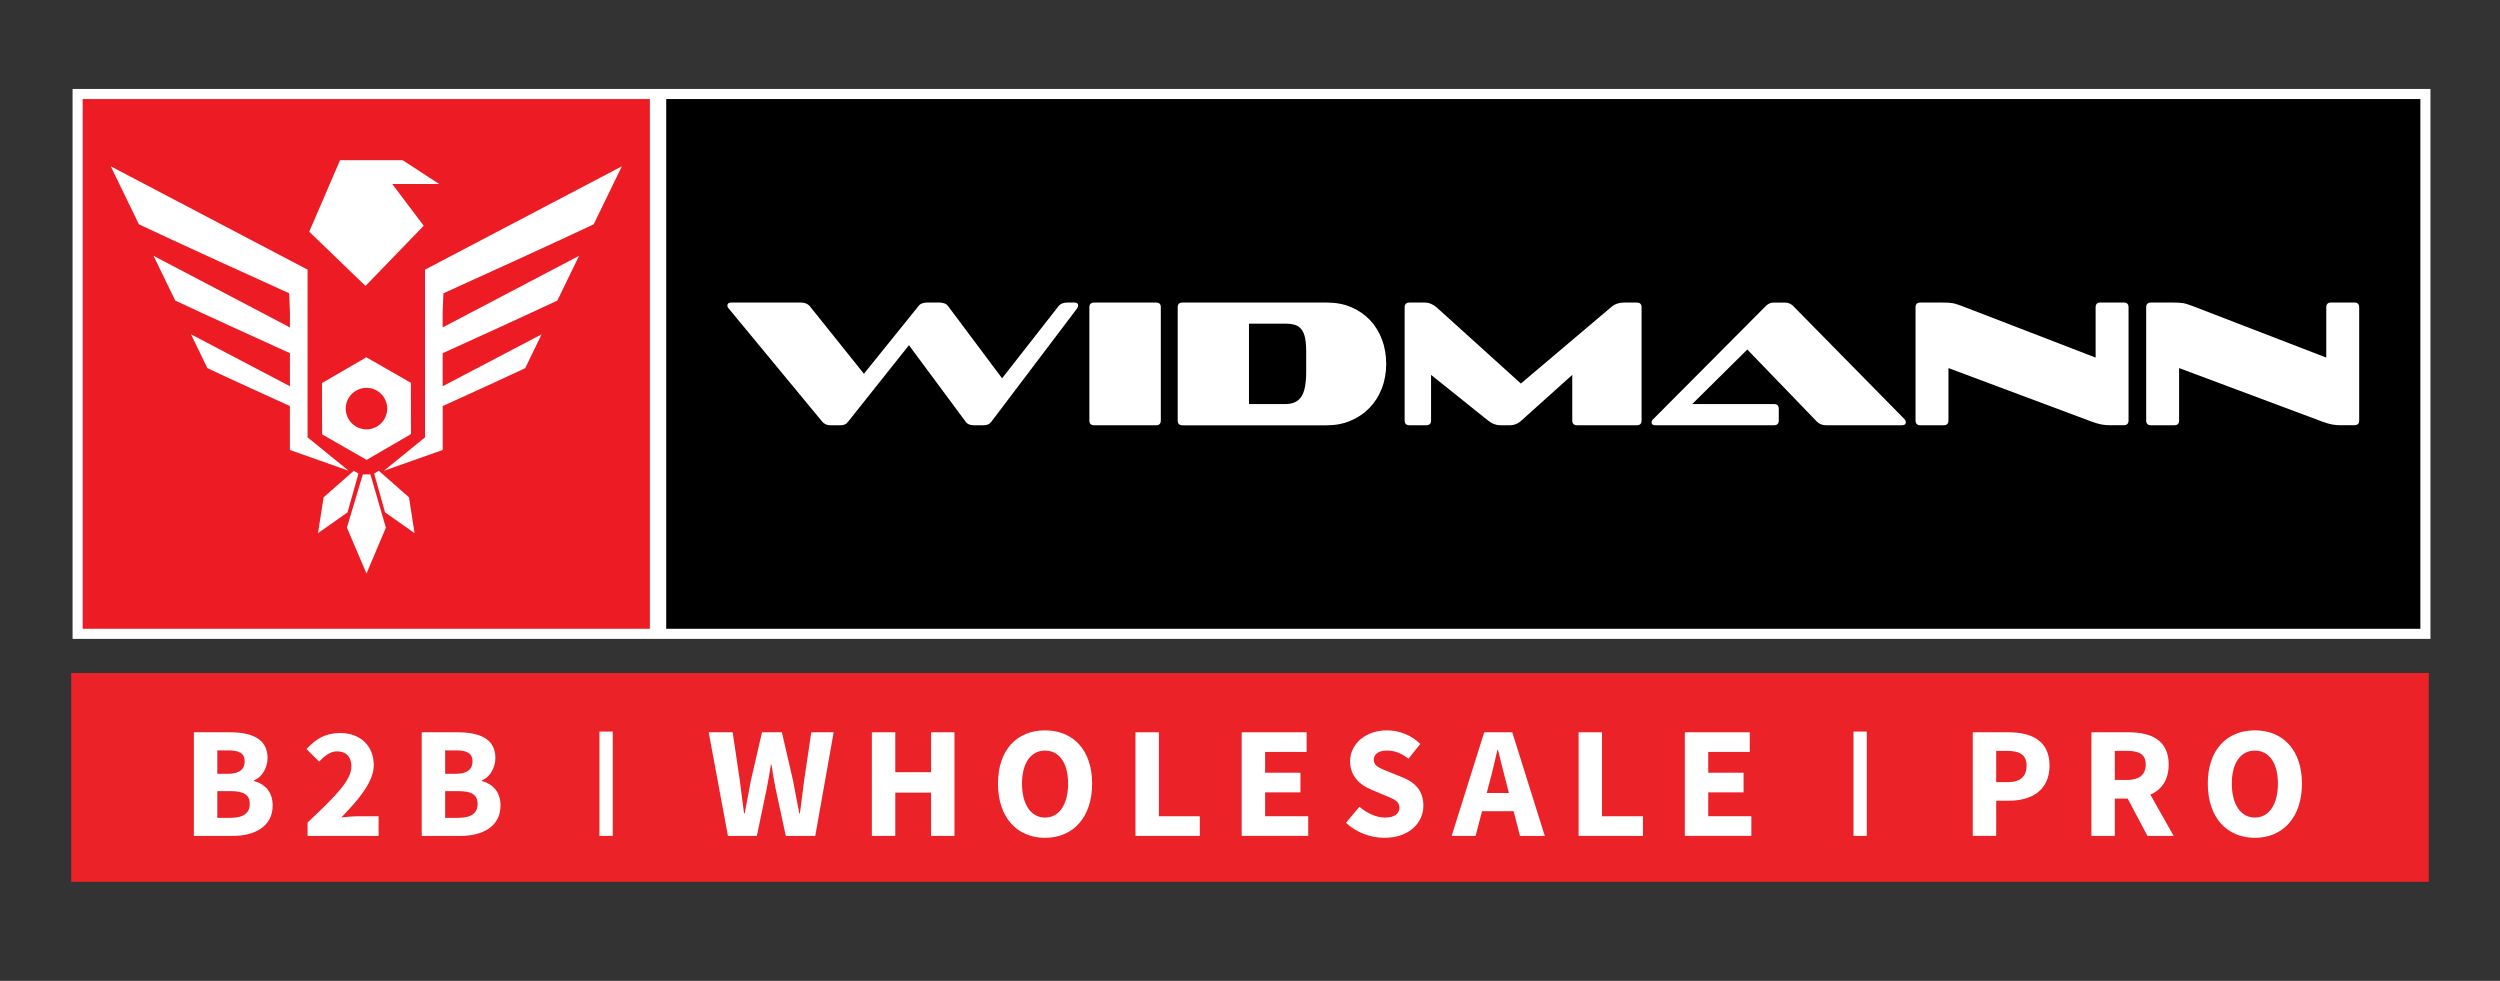 <svg viewBox="0 0 741.83 291.06" height="291.06" width="741.83" xmlns="http://www.w3.org/2000/svg" id="a"><rect x="0" y="0" width="741.83" height="291.06" fill="#333333" stroke="none"/><rect style="fill:#fff; stroke:#fff; stroke-miterlimit:10; stroke-width:5.99px;" height="157.19" width="693.67" y="29.39" x="24.53"></rect><rect height="157.19" width="520.51" y="29.39" x="197.69"></rect><rect style="fill:#ed1c24;" height="157.19" width="168.31" y="29.39" x="24.53"></rect><g><path style="fill:#fff;" d="M288.93,126.19c-.5,0-.95-.08-1.36-.24-.41-.16-.76-.44-1.04-.83l-16.82-22.69-18.04,22.69c-.29,.39-.61,.67-.99,.83-.37,.16-.77,.24-1.2,.24h-3.1c-1,0-1.8-.36-2.4-1.07l-27.71-33.53c-.29-.28-.43-.59-.43-.91,0-.6,.39-.91,1.17-.91h20.5c.6,0,1.13,.08,1.57,.24,.44,.16,.85,.44,1.2,.83l16.07,20.07,16.18-20.07c.28-.39,.66-.67,1.12-.83,.46-.16,1-.24,1.6-.24h3.36c.6,0,1.14,.08,1.6,.24,.46,.16,.84,.44,1.12,.83l16.02,21.41,16.76-21.41c.32-.39,.71-.67,1.17-.83,.46-.16,1-.24,1.6-.24h1.92c.75,0,1.12,.29,1.12,.85,0,.28-.11,.59-.32,.91l-25.41,33.58c-.29,.39-.62,.67-1.01,.83-.39,.16-.8,.24-1.23,.24h-3.04Z"></path><path style="fill:#fff;" d="M324.64,126.19c-.93,0-1.39-.48-1.39-1.44v-33.58c0-.92,.46-1.39,1.39-1.39h18.42c.93,0,1.39,.46,1.39,1.39v33.58c0,.96-.46,1.44-1.39,1.44h-18.42Z"></path><path style="fill:#fff;" d="M350.85,126.19c-.93,0-1.39-.48-1.39-1.44v-33.58c0-.92,.46-1.39,1.39-1.39h42.92c2.67,0,5.08,.46,7.23,1.39,2.15,.93,3.99,2.2,5.53,3.82,1.53,1.62,2.71,3.54,3.55,5.77,.84,2.22,1.25,4.64,1.25,7.23s-.44,5.06-1.31,7.29c-.87,2.23-2.09,4.15-3.66,5.77-1.57,1.62-3.43,2.88-5.58,3.79-2.15,.91-4.49,1.36-7.02,1.36h-42.92Zm36.73-21.83c0-1.64-.11-2.99-.32-4.06-.21-1.07-.57-1.92-1.07-2.56s-1.14-1.09-1.92-1.33c-.78-.25-1.74-.37-2.88-.37h-10.78v23.86h10.78c1.07,0,1.99-.17,2.78-.51,.78-.34,1.43-.89,1.95-1.66,.52-.76,.89-1.76,1.12-2.99,.23-1.23,.35-2.75,.35-4.57v-5.82Z"></path><path style="fill:#fff;" d="M467.98,126.19c-.96,0-1.44-.48-1.44-1.44v-13.51l-15.05,13.51c-.53,.5-1.09,.86-1.65,1.09-.57,.23-1.12,.35-1.66,.35h-3.1c-.53,0-1.11-.12-1.73-.35-.62-.23-1.24-.6-1.84-1.09l-16.87-13.51v13.51c0,.96-.48,1.44-1.44,1.44h-4.96c-.96,0-1.44-.48-1.44-1.44v-33.58c0-.92,.48-1.39,1.44-1.39h4.59c1.17,0,2.31,.46,3.42,1.39l25.04,22.64,26.75-22.64c.57-.5,1.17-.85,1.81-1.07,.64-.21,1.3-.32,1.98-.32h3.84c.96,0,1.44,.46,1.44,1.39v33.58c0,.96-.48,1.44-1.44,1.44h-17.67Z"></path><path style="fill:#fff;" d="M541.92,126.19c-1.14,0-2.06-.36-2.78-1.07l-20.66-21.41-16.34,16.18h24.24c.96,0,1.44,.48,1.44,1.44v3.42c0,.96-.48,1.44-1.44,1.44h-35.29c-.68,0-1.01-.3-1.01-.91,0-.11,.03-.24,.08-.4,.05-.16,.17-.31,.35-.45l33.47-33.63c.68-.68,1.42-1.01,2.24-1.01h3.52c.89,0,1.67,.34,2.35,1.01l32.99,33.53c.18,.18,.29,.36,.35,.53,.05,.18,.08,.34,.08,.48,0,.57-.41,.85-1.23,.85h-22.37Z"></path><path style="fill:#fff;" d="M626.48,126.19c-1.07,0-2-.07-2.8-.21-.8-.14-1.79-.43-2.96-.85l-42.55-15.91v15.53c0,.96-.48,1.44-1.44,1.44h-6.89c-.96,0-1.44-.48-1.44-1.44v-33.58c0-.92,.48-1.39,1.44-1.39h6.57c.57,0,1.09,0,1.55,.03,.46,.02,.91,.06,1.33,.13,.43,.07,.86,.18,1.31,.32,.44,.14,.95,.32,1.52,.53l39.72,15.32v-14.95c0-.92,.48-1.39,1.44-1.39h6.89c.96,0,1.44,.46,1.44,1.39v33.58c0,.96-.48,1.44-1.44,1.44h-3.68Z"></path><path style="fill:#fff;" d="M694.92,126.19c-1.07,0-2-.07-2.8-.21-.8-.14-1.79-.43-2.96-.85l-42.55-15.91v15.53c0,.96-.48,1.44-1.44,1.44h-6.89c-.96,0-1.44-.48-1.44-1.44v-33.58c0-.92,.48-1.39,1.44-1.39h6.57c.57,0,1.09,0,1.55,.03,.46,.02,.91,.06,1.33,.13,.43,.07,.86,.18,1.31,.32,.44,.14,.95,.32,1.52,.53l39.72,15.32v-14.95c0-.92,.48-1.39,1.44-1.39h6.89c.96,0,1.44,.46,1.44,1.39v33.58c0,.96-.48,1.44-1.44,1.44h-3.68Z"></path></g><g><g><path style="fill:#fff;" d="M131.57,87.03c33.59-15.22,44.59-20.47,44.59-20.47,0,0,8.01-16.47,8.36-17.21l-58.4,30.66v49.76l-12.2,9.92,17.44-6.17v-13.03c18.4-8.35,24.48-11.25,24.48-11.25,0,0,4.63-9.55,4.87-10.04l-29.36,15.41v-9.81c25.63-11.62,34.03-15.62,34.03-15.62,0,0,6.16-12.67,6.44-13.27l-40.48,21.25v-4.03l.22-6.09Z"></path><path style="fill:#fff;" d="M85.81,87.03c-33.59-15.22-44.59-20.47-44.59-20.47,0,0-8.01-16.47-8.36-17.21l58.4,30.66v49.76l12.2,9.92-17.44-6.17v-13.03c-18.4-8.35-24.48-11.25-24.48-11.25,0,0-4.63-9.55-4.87-10.04l29.36,15.41v-9.81c-25.63-11.62-34.03-15.62-34.03-15.62,0,0-6.16-12.67-6.44-13.27l40.48,21.25v-4.03l-.22-6.09Z"></path></g><g><polygon style="fill:#fff; fill-rule:evenodd;" points="102.94 156.55 107.67 140.76 109.91 140.76 114.5 156.58 108.75 170.19 102.94 156.55"></polygon><polygon style="fill:#fff; fill-rule:evenodd;" points="96.02 147.58 104.98 139.68 106.36 140.54 103.12 152.04 94.36 158.2 96.02 147.58"></polygon><polygon style="fill:#fff; fill-rule:evenodd;" points="121.36 147.58 112.39 139.68 111.02 140.54 114.26 152.04 123.01 158.2 121.36 147.58"></polygon></g><path style="fill:#fff;" d="M108.7,106.02l-13.16,7.65,.04,15.22,13.21,7.57,13.16-7.65-.04-15.22-13.21-7.57Zm3.14,20.55c-2.94,1.71-6.71,.71-8.42-2.23-1.71-2.94-.71-6.71,2.23-8.42,2.94-1.71,6.71-.71,8.42,2.23,1.71,2.94,.71,6.71-2.23,8.42Z"></path><polygon style="fill:#fff;" points="125.73 66.98 116.38 54.59 130.3 54.59 119.47 47.53 100.91 47.53 91.76 68.75 108.45 84.85 125.73 66.98"></polygon></g><rect style="fill:#eb2227;" height="61.97" width="699.57" y="199.7" x="21.13"></rect><g><path style="fill:#fff;" d="M57.53,217.29h10.52c6.38,0,11.34,1.75,11.34,7.63,0,2.76-1.54,5.7-4.05,6.64v.19c3.14,.82,5.57,3.13,5.57,7.24,0,6.26-5.29,9.06-11.98,9.06h-11.4v-30.75Zm10.2,12.32c3.37,0,4.87-1.43,4.87-3.66,0-2.37-1.58-3.29-4.82-3.29h-3.3v6.95h3.25Zm.63,13.07c3.79,0,5.75-1.35,5.75-4.14s-1.92-3.79-5.75-3.79h-3.88v7.94h3.88Z"></path><path style="fill:#fff;" d="M91.27,244.07c7.63-7.21,13-12.33,13-16.62,0-2.9-1.61-4.5-4.25-4.5-2.13,0-3.82,1.47-5.32,3.05l-3.76-3.74c2.95-3.15,5.75-4.75,10.03-4.75,5.91,0,9.94,3.77,9.94,9.55,0,5.04-4.71,10.42-9.62,15.49,1.54-.17,3.63-.34,5.02-.34h6.03v5.83h-21.07v-3.98Z"></path><path style="fill:#fff;" d="M125.14,217.29h10.52c6.38,0,11.34,1.75,11.34,7.63,0,2.76-1.54,5.7-4.05,6.64v.19c3.14,.82,5.57,3.13,5.57,7.24,0,6.26-5.29,9.06-11.98,9.06h-11.4v-30.75Zm10.2,12.32c3.37,0,4.87-1.43,4.87-3.66,0-2.37-1.58-3.29-4.82-3.29h-3.3v6.95h3.25Zm.63,13.07c3.79,0,5.75-1.35,5.75-4.14s-1.92-3.79-5.75-3.79h-3.88v7.94h3.88Z"></path><path style="fill:#fff;" d="M177.88,217.08h3.94v30.96h-3.94v-30.96Z"></path><path style="fill:#fff;" d="M210.28,217.29h7.12l2.13,14.36c.41,3.24,.85,6.48,1.25,9.72h.19c.6-3.24,1.22-6.52,1.83-9.72l3.31-14.36h5.9l3.31,14.36c.62,3.12,1.23,6.44,1.85,9.72h.19c.41-3.28,.83-6.56,1.24-9.72l2.13-14.36h6.64l-5.46,30.75h-8.74l-3.01-13.97c-.49-2.38-.9-4.84-1.23-7.14h-.19c-.37,2.3-.76,4.76-1.25,7.14l-2.91,13.97h-8.58l-5.71-30.75Z"></path><path style="fill:#fff;" d="M258.71,217.29h6.95v11.85h10.61v-11.85h6.95v30.75h-6.95v-12.84h-10.61v12.84h-6.95v-30.75Z"></path><path style="fill:#fff;" d="M296.13,232.53c0-10.05,5.67-15.81,13.97-15.81s13.97,5.8,13.97,15.81-5.67,16.08-13.97,16.08-13.97-6.03-13.97-16.08Zm20.81,0c0-6.17-2.65-9.8-6.84-9.8s-6.84,3.64-6.84,9.8,2.65,10.07,6.84,10.07,6.84-3.91,6.84-10.07Z"></path><path style="fill:#fff;" d="M336.93,217.29h6.95v24.92h12.14v5.83h-19.09v-30.75Z"></path><path style="fill:#fff;" d="M368.45,217.29h19.27v5.83h-12.32v6.17h10.48v5.83h-10.48v7.08h12.79v5.83h-19.74v-30.75Z"></path><path style="fill:#fff;" d="M399.39,244.16l3.99-4.77c2.19,1.9,5.02,3.21,7.55,3.21,2.9,0,4.32-1.14,4.32-2.97,0-1.94-1.75-2.56-4.43-3.66l-4-1.7c-3.19-1.3-6.21-3.91-6.21-8.38,0-5.1,4.55-9.17,10.95-9.17,3.54,0,7.24,1.4,9.89,4.03l-3.51,4.38c-2.03-1.55-3.95-2.41-6.38-2.41s-3.92,1-3.92,2.76c0,1.89,2.01,2.57,4.7,3.64l3.92,1.59c3.75,1.52,6.1,4.02,6.1,8.37,0,5.11-4.26,9.53-11.58,9.53-4,0-8.25-1.52-11.39-4.45Z"></path><path style="fill:#fff;" d="M440.41,217.29h8.32l9.66,30.75h-7.36l-4.02-15.57c-.85-3.08-1.68-6.71-2.5-9.92h-.19c-.74,3.25-1.56,6.84-2.42,9.92l-4.04,15.57h-7.11l9.66-30.75Zm-3.29,18.02h14.8v5.4h-14.8v-5.4Z"></path><path style="fill:#fff;" d="M468.42,217.29h6.95v24.92h12.14v5.83h-19.09v-30.75Z"></path><path style="fill:#fff;" d="M499.94,217.29h19.27v5.83h-12.32v6.17h10.48v5.83h-10.48v7.08h12.79v5.83h-19.74v-30.75Z"></path><path style="fill:#fff;" d="M549.99,217.08h3.94v30.96h-3.94v-30.96Z"></path><path style="fill:#fff;" d="M585.38,217.29h10.56c6.77,0,12.22,2.42,12.22,9.89s-5.52,10.42-12.03,10.42h-3.8v10.43h-6.95v-30.75Zm10.34,14.8c3.82,0,5.63-1.7,5.63-4.91s-2.06-4.37-5.82-4.37h-3.2v9.28h3.39Z"></path><path style="fill:#fff;" d="M620.58,217.29h11.07c6.52,0,11.87,2.26,11.87,9.58s-5.35,10.11-11.87,10.11h-4.12v11.07h-6.95v-30.75Zm10.51,14.16c3.66,0,5.62-1.56,5.62-4.59s-1.96-4.06-5.62-4.06h-3.56v8.64h3.56Zm-.71,3.69l4.81-4.45,9.81,17.35h-7.78l-6.84-12.9Z"></path><path style="fill:#fff;" d="M655.12,232.53c0-10.05,5.67-15.81,13.97-15.81s13.97,5.8,13.97,15.81-5.67,16.08-13.97,16.08-13.97-6.03-13.97-16.08Zm20.81,0c0-6.17-2.65-9.8-6.84-9.8s-6.84,3.64-6.84,9.8,2.65,10.07,6.84,10.07,6.84-3.91,6.84-10.07Z"></path></g></svg>